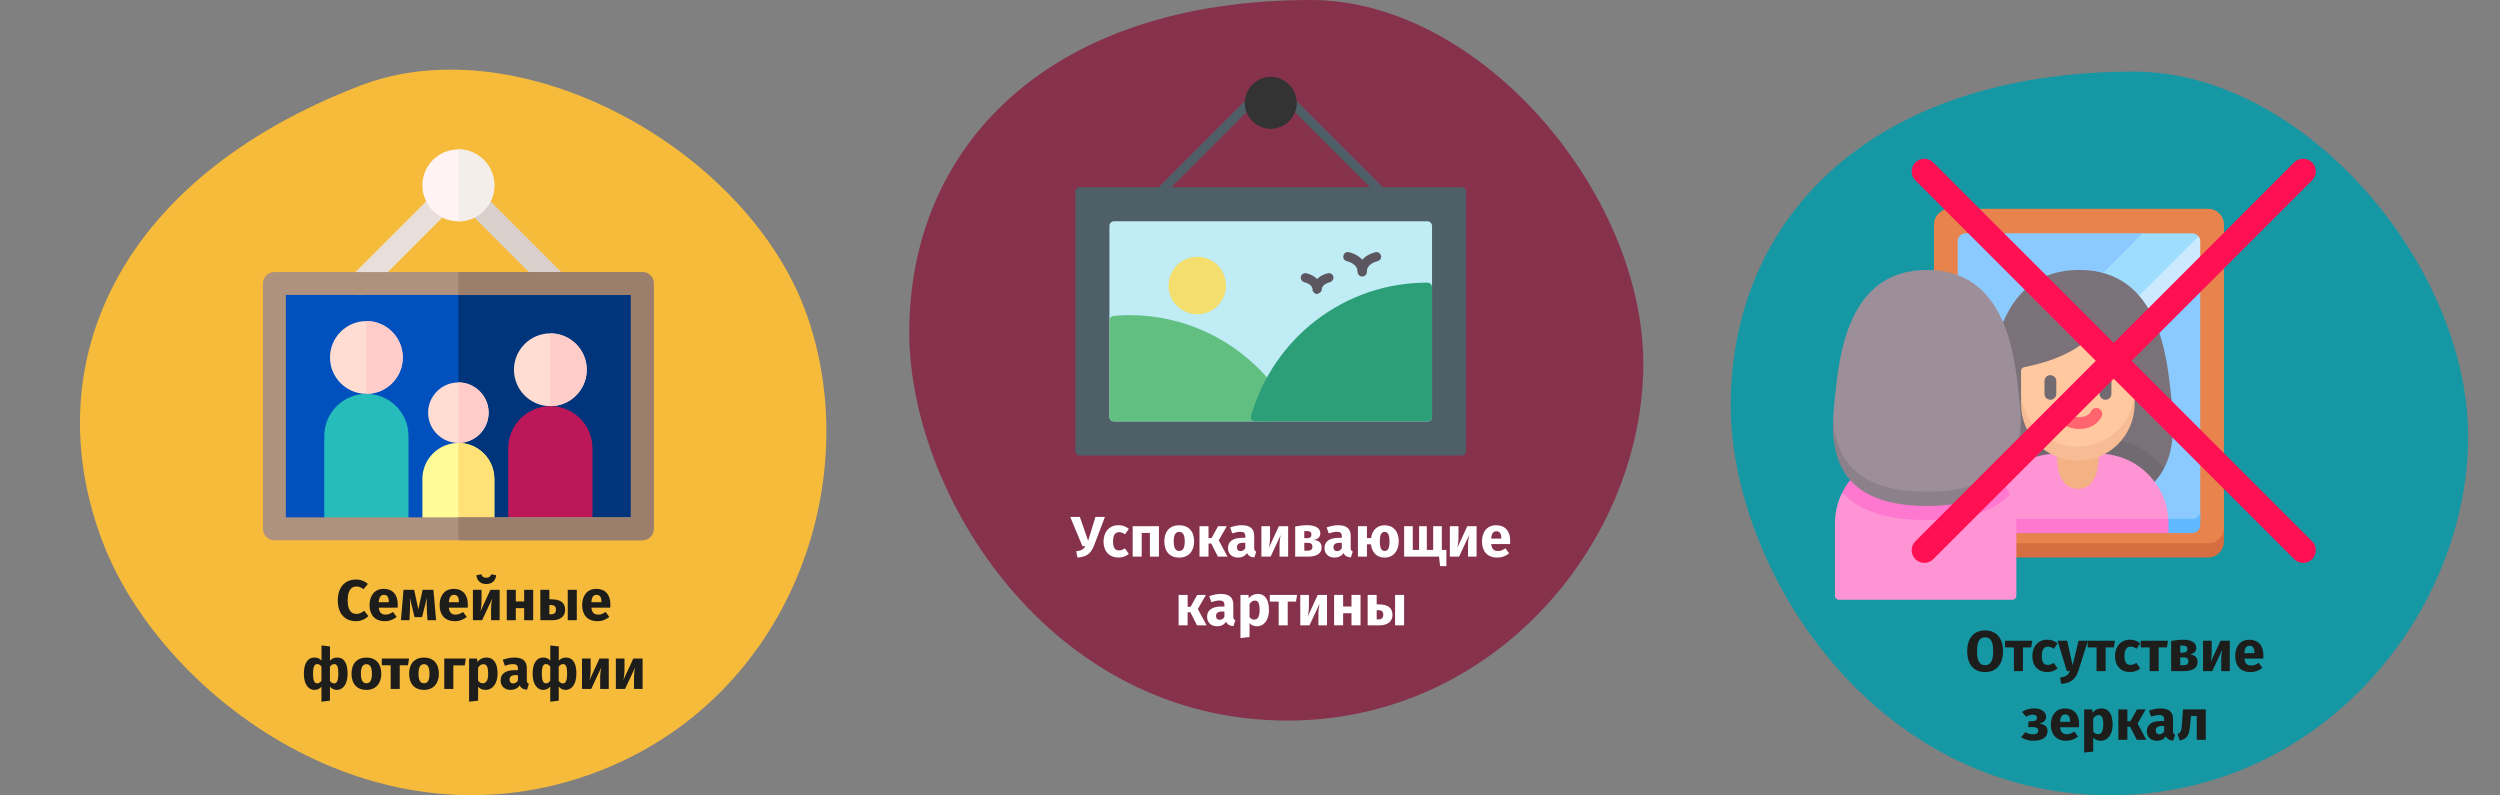 <?xml version="1.0" encoding="UTF-8"?>
<svg xmlns="http://www.w3.org/2000/svg" id="Ebene_1" version="1.1" viewBox="0 0 786 250">
  <rect x="0" y="0" width="786" height="250" fill="#808080" stroke="none"/>
  <defs>
    <style>
      .st0 {
        fill: #f4b184;
      }

      .st1 {
        fill: #dad0cb;
      }

      .st2 {
        fill: #f4de6e;
      }

      .st2, .st3, .st4, .st5, .st6, .st7, .st8 {
        fill-rule: evenodd;
      }

      .st9 {
        fill: #f7bc94;
      }

      .st10 {
        fill: #ffccc9;
      }

      .st11 {
        fill: #ffddd2;
      }

      .st12 {
        fill: #726a71;
      }

      .st13 {
        fill: #9c8f9a;
      }

      .st14 {
        fill: #fff;
      }

      .st3 {
        fill: #60bf81;
      }

      .st15 {
        fill: #9fddff;
      }

      .st16 {
        fill: #0051bd;
      }

      .st17 {
        fill: #1598a4;
      }

      .st4 {
        fill: #bfecf5;
      }

      .st5 {
        fill: #4f5f68;
      }

      .st18 {
        fill: #ff94d4;
      }

      .st19 {
        fill: #d66e41;
      }

      .st20 {
        fill: #8bcaff;
      }

      .st21 {
        fill: #ff646f;
      }

      .st22 {
        fill: #ff78cf;
      }

      .st23 {
        fill: #ffc89f;
      }

      .st24 {
        fill: #ffe277;
      }

      .st25 {
        fill: #7b7179;
      }

      .st26 {
        fill: #fffb99;
      }

      .st27 {
        fill: #9b7e6b;
      }

      .st28 {
        fill: #f3eee9;
      }

      .st29 {
        fill: #60b8ff;
      }

      .st30 {
        fill: #1d1d1b;
      }

      .st31 {
        fill: #e9dfda;
      }

      .st32 {
        fill: #00347b;
      }

      .st6 {
        fill: #5c5660;
      }

      .st33 {
        fill: #cceaff;
      }

      .st34 {
        fill: #f7bb3c;
      }

      .st7 {
        fill: #333;
      }

      .st35 {
        fill: #bc1758;
      }

      .st36 {
        fill: #ff1053;
      }

      .st37 {
        fill: #fff3f3;
      }

      .st38 {
        fill: #8c808a;
      }

      .st8 {
        fill: #2c9e78;
      }

      .st39 {
        fill: #af927d;
      }

      .st40 {
        fill: #87324c;
      }

      .st41 {
        fill: #25bcbb;
      }

      .st42 {
        fill: #e8834d;
      }
    </style>
  </defs>
  <g id="Ebene_11" data-name="Ebene_1">
    <g id="Group">
      <path id="Oval-Copy-10" class="st34" d="M188.11,242.52c60.34-23.22,83.87-90.82,65.73-143.06C235.69,47.21,163.95,7.5,113.36,26.89,35.81,56.64,11.24,115.73,32.39,170.68c18.35,47.79,85.42,98.8,155.71,71.84h0Z"></path>
    </g>
    <g id="Group1">
      <path id="Oval-Copy-4" class="st40" d="M404.78,226.55c64.2,0,110.16-54.4,111.85-109.32C518.32,62.3,466.03,0,412.16,0,329.62,0,285.87,46.07,285.87,104.47c0,50.81,44.07,122.08,118.92,122.08h0Z"></path>
    </g>
    <g id="Group2">
      <path id="Oval-Copy-4-2" class="st17" d="M663.58,250c64.51,0,110.55-54.59,112.38-109.75,1.82-55.16-50.95-117.73-104.97-117.73-82.86,0-126.85,46.27-126.85,104.97,0,50.94,44.34,122.52,119.44,122.52Z"></path>
    </g>
    <g>
      <g>
        <path class="st42" d="M694.25,173.04h-81.25c-2.74,0-4.96-2.22-4.96-4.96v-97.47c0-2.74,2.22-4.96,4.96-4.96h81.25c2.74,0,4.96,2.22,4.96,4.96v97.47c0,2.74-2.22,4.96-4.96,4.96h0Z"></path>
        <path class="st19" d="M694.25,170.81h-81.25c-2.74,0-4.96-2.22-4.96-4.96v4.46c0,2.74,2.22,4.96,4.96,4.96h81.25c2.74,0,4.96-2.22,4.96-4.96v-4.46c0,2.74-2.22,4.96-4.96,4.96Z"></path>
        <path class="st20" d="M689.28,165.36h-71.3c-1.37,0-2.48-1.11-2.48-2.48v-87.06c0-1.37,1.11-2.48,2.48-2.48h55.67l18.1,12.68v76.86c0,1.37-1.11,2.48-2.48,2.48h0Z"></path>
        <path class="st29" d="M689.28,163.13h-71.3c-1.37,0-2.48-1.11-2.48-2.48v4.46c0,1.37,1.11,2.48,2.48,2.48h71.3c1.37,0,2.48-1.11,2.48-2.48v-4.46c0,1.37-1.11,2.48-2.48,2.48Z"></path>
        <path class="st33" d="M615.5,162.28l76.25-76.25v-10.2c0-.58-.2-1.11-.53-1.54l-15.04,10.58-3.64,8.1-57.04,57.04v12.27Z"></path>
        <path class="st15" d="M615.5,150.01l75.72-75.72c-.45-.57-1.15-.94-1.94-.94h-15.63l-58.15,58.15v18.51h0Z"></path>
        <path class="st25" d="M653.69,159.07c12.09,0,19.37-3.09,23.67-7.61l.13-3.79,2.9-.44c3.72-7.08,2.94-15.94,2.24-22.43-1.33-12.3-3.69-39.93-28.94-39.93s-27.61,27.63-28.94,39.93c-1.37,12.66-3.05,34.28,28.94,34.28h0Z"></path>
        <path class="st12" d="M661.96,138.18h-17.39c-7.2,0-13.64,3.27-17.91,8.4,3.38,7.04,10.95,12.49,27.03,12.49s23.17-5.12,26.7-11.84c-4.26-5.51-10.93-9.05-18.43-9.05Z"></path>
        <path class="st18" d="M679.55,165.36h-52.57l-2.18-2.23c.77-11.45,10.3-20.5,21.94-20.5h13.05c11.64,0,21.17,9.05,21.94,20.5l-2.18,2.23h0Z"></path>
        <path class="st22" d="M624.8,163.13c-.03.49-.05.99-.05,1.49v2.97h57.03v-2.97c0-.5-.02-1-.05-1.49h-56.92Z"></path>
        <path class="st0" d="M659.79,142.63s.84,11.05-6.52,11.05-6.52-11.05-6.52-11.05h13.05Z"></path>
        <path class="st18" d="M632.7,188.55h-54.55c-.68,0-1.24-.55-1.24-1.24v-22.68c0-3.52.83-6.86,2.3-9.81l2.87-.23-.36-3.68c4.03-5.04,10.23-8.26,17.18-8.26h13.05c7.2,0,13.59,3.46,17.6,8.8l-.47,3.14,2.85.85c1.29,2.8,2.01,5.91,2.01,9.2v22.68c0,.68-.55,1.24-1.24,1.24h0Z"></path>
        <path class="st22" d="M611.95,142.63h-13.05c-8.62,0-16.08,4.96-19.68,12.18,4.49,5.12,12.53,8.71,26.63,8.71s21.49-3.31,26.08-8.1c-3.48-7.55-11.12-12.79-19.98-12.79h0Z"></path>
        <path class="st13" d="M605.85,156.84c26.92,0,29.99-13.07,29.48-25.47-.1-2.34-.32-4.57-.54-6.57-1.33-12.3-3.69-39.93-28.94-39.93s-27.61,27.63-28.94,39.93c-.22,2.01-.44,4.24-.54,6.57-.52,12.4,2.55,25.47,29.48,25.47Z"></path>
        <path class="st38" d="M605.85,154.61c-23.76,0-28.94-11.92-29.48-23.24-.52,12.4,2.55,27.7,29.48,27.7s29.99-15.3,29.48-27.7c-.53,11.32-5.72,23.24-29.48,23.24Z"></path>
        <path class="st23" d="M657.89,105.04c-5.9,7.07-17.9,9.73-21.46,10.38-.59.11-1.01.62-1.01,1.22v5.92s-1.48,20.08,17.85,20.08,17.85-20.08,17.85-20.08v-6.12c0-.5-.3-.95-.77-1.14-5.29-2.2-8.86-7.39-10.43-10.09-.43-.75-1.47-.83-2.02-.17h0Z"></path>
        <path class="st9" d="M653.27,140.41c-9.86,0-17.85-7.99-17.85-17.85v4.46c0,9.86,7.99,17.85,17.85,17.85s17.85-7.99,17.85-17.85v-4.46c0,9.86-7.99,17.85-17.85,17.85Z"></path>
      </g>
      <g>
        <path class="st12" d="M644.64,117.95c-1.03,0-1.86.83-1.86,1.86v4.01c0,1.03.83,1.86,1.86,1.86s1.86-.83,1.86-1.86v-4.01c0-1.03-.83-1.86-1.86-1.86Z"></path>
        <path class="st12" d="M661.97,117.95c-1.03,0-1.86.83-1.86,1.86v4.01c0,1.03.83,1.86,1.86,1.86s1.86-.83,1.86-1.86v-4.01c0-1.03-.83-1.86-1.86-1.86Z"></path>
        <path class="st21" d="M659.08,128.27c-.78,0-1.45.48-1.72,1.16-.08.18-.89,1.71-3.62,1.71s-3.54-1.54-3.62-1.71h0c-.28-.68-.94-1.16-1.72-1.16-1.03,0-1.86.83-1.86,1.86,0,.27.06.52.16.75h0c.07.16,1.7,3.98,7.04,3.98s6.98-3.82,7.04-3.98h0c.1-.23.16-.49.16-.75,0-1.03-.83-1.86-1.86-1.86h0Z"></path>
      </g>
    </g>
    <g id="Layer_x5F_1">
      <g id="_559864944">
        <path class="st5" d="M459.52,143.22h-120c-.79,0-1.44-.65-1.44-1.44V60.29c0-.79.65-1.44,1.44-1.44h120c.79,0,1.44.65,1.44,1.44v81.49c0,.79-.65,1.44-1.44,1.44Z"></path>
        <path class="st4" d="M448.79,132.49h-98.55c-.79,0-1.44-.58-1.44-1.44v-60.04c0-.79.65-1.44,1.44-1.44h98.55c.79,0,1.44.65,1.44,1.44v60.04c0,.86-.65,1.44-1.44,1.44Z"></path>
        <path class="st3" d="M350.24,132.49c-.79,0-1.44-.58-1.44-1.44v-30.31c0-.72.58-1.37,1.3-1.44,1.73-.14,3.38-.22,5.04-.22,17.2,0,33.47,7.7,44.56,21.16.5.65.43,1.51-.14,2.02-.22.14-.43.29-.58.29v9.93h-48.73,0Z"></path>
        <path class="st8" d="M448.79,132.49h-54.06c-.43,0-.86-.14-1.15-.5s-.36-.86-.22-1.3c3.38-11.81,10.58-22.46,20.37-29.95,10.15-7.77,22.24-11.88,35.06-11.88.36,0,.72.14,1.01.43s.43.65.43,1.01v40.74c0,.86-.65,1.44-1.44,1.44Z"></path>
        <path class="st5" d="M434.18,61.73c-.36,0-.79-.14-1.01-.43l-27.93-27.93c-.58-.58-.58-1.51,0-2.02.58-.58,1.44-.58,2.02,0l27.93,27.93c.58.5.58,1.44,0,2.02-.29.29-.65.43-1.01.43Z"></path>
        <path class="st5" d="M364.86,61.73c-.36,0-.72-.14-1.01-.43-.58-.58-.58-1.51,0-2.02l27.93-27.93c.58-.58,1.44-.58,2.02,0,.58.5.58,1.44,0,2.02l-27.93,27.93c-.29.29-.65.43-1.01.43Z"></path>
        <g>
          <path class="st6" d="M428.28,86.93c-.72,0-1.37-.5-1.44-1.3-.14-1.66.79-5.11,5.61-6.33.72-.22,1.51.29,1.73,1.08.22.72-.29,1.51-1.08,1.73-3.6.94-3.38,3.24-3.38,3.24.07.79-.5,1.51-1.3,1.58h-.14Z"></path>
          <path class="st6" d="M429.72,85.63l-2.88-.29v.07c0-.29,0-2.45-3.45-3.31-.79-.22-1.22-1.01-1.01-1.73.14-.79.94-1.3,1.73-1.08,4.82,1.22,5.76,4.68,5.61,6.33h0Z"></path>
          <path class="st6" d="M415.54,91.39c-1.08,1.37-2.02,1.37-2.88,0v-.43c0-.5-.36-1.66-2.59-2.23-.79-.22-1.22-1.01-1.08-1.8.22-.72,1.01-1.22,1.8-1.01,1.51.36,2.59,1.08,3.31,1.8.72-.72,1.8-1.44,3.31-1.8.79-.22,1.58.29,1.8,1.01.14.79-.29,1.58-1.08,1.8-2.23.58-2.52,1.73-2.59,2.23v.43h0Z"></path>
        </g>
        <path class="st2" d="M376.45,98.8c-5.04,0-9.07-4.03-9.07-9s4.03-9.07,9.07-9.07,9,4.1,9,9.07-4.03,9-9,9Z"></path>
        <path class="st7" d="M399.48,40.49c-4.46,0-8.13-3.67-8.13-8.13s3.67-8.21,8.13-8.21,8.21,3.67,8.21,8.21-3.67,8.13-8.21,8.13Z"></path>
      </g>
    </g>
    <g>
      <path class="st16" d="M198.35,166.25h-108.48c-1.99,0-3.6-1.61-3.6-3.6v-69.92c0-1.99,1.61-3.6,3.6-3.6h108.48c1.99,0,3.6,1.61,3.6,3.6v69.92c0,1.99-1.61,3.6-3.6,3.6Z"></path>
      <path class="st32" d="M198.35,89.13h-54.24v77.12h54.24c1.99,0,3.6-1.61,3.6-3.6v-69.92c0-1.99-1.61-3.6-3.6-3.6Z"></path>
      <g>
        <path class="st11" d="M115.19,123.83c-6.31,0-11.44-5.13-11.44-11.44s5.13-11.44,11.44-11.44,11.44,5.13,11.44,11.44-5.13,11.44-11.44,11.44Z"></path>
        <path class="st11" d="M144.11,139.26c-5.24,0-9.51-4.27-9.51-9.51s4.27-9.51,9.51-9.51,9.51,4.27,9.51,9.51-4.27,9.51-9.51,9.51Z"></path>
        <path class="st11" d="M173.03,127.69c-6.31,0-11.44-5.13-11.44-11.44s5.13-11.44,11.44-11.44,11.44,5.13,11.44,11.44-5.13,11.44-11.44,11.44Z"></path>
      </g>
      <path class="st26" d="M151.82,166.25h-15.42c-1.99,0-3.6-1.61-3.6-3.6v-12.08c0-6.24,5.07-11.31,11.31-11.31s11.31,5.08,11.31,11.31v12.08c0,1.99-1.61,3.6-3.6,3.6h0Z"></path>
      <path class="st35" d="M182.67,166.25h-19.28c-1.99,0-3.6-1.61-3.6-3.6v-21.72c0-7.3,5.94-13.24,13.24-13.24s13.24,5.94,13.24,13.24v21.72c0,1.99-1.61,3.6-3.6,3.6h0Z"></path>
      <path class="st31" d="M113.26,92.73c-.92,0-1.84-.35-2.55-1.06-1.4-1.41-1.4-3.68,0-5.09l25.4-25.4c1.4-1.41,3.68-1.41,5.09,0,1.41,1.4,1.41,3.69,0,5.09l-25.4,25.4c-.7.7-1.62,1.06-2.54,1.06h0Z"></path>
      <path class="st1" d="M174.96,92.73c-.92,0-1.84-.35-2.54-1.06l-25.4-25.4c-1.41-1.4-1.41-3.69,0-5.09,1.4-1.41,3.68-1.41,5.09,0l25.4,25.4c1.4,1.4,1.4,3.68,0,5.09-.7.7-1.62,1.06-2.55,1.06h0Z"></path>
      <path class="st37" d="M144.11,69.59c-6.24,0-11.31-5.07-11.31-11.31s5.07-11.31,11.31-11.31,11.31,5.08,11.31,11.31-5.07,11.31-11.31,11.31Z"></path>
      <path class="st10" d="M144.11,120.23v19.02c5.24,0,9.51-4.27,9.51-9.51s-4.27-9.51-9.51-9.51Z"></path>
      <path class="st28" d="M144.11,46.97v22.63c6.24,0,11.31-5.08,11.31-11.31s-5.07-11.31-11.31-11.31Z"></path>
      <path class="st24" d="M151.82,166.25c1.99,0,3.6-1.61,3.6-3.6v-12.08c0-6.24-5.07-11.31-11.31-11.31v26.99h7.71,0Z"></path>
      <path class="st10" d="M184.47,116.25c0-6.31-5.13-11.44-11.44-11.44v22.88c6.31,0,11.44-5.13,11.44-11.44h0Z"></path>
      <path class="st10" d="M126.63,112.39c0-6.31-5.13-11.44-11.44-11.44v22.88c6.31,0,11.44-5.13,11.44-11.44h0Z"></path>
      <path class="st41" d="M124.83,166.25h-19.28c-1.99,0-3.6-1.61-3.6-3.6v-25.58c0-7.3,5.94-13.24,13.24-13.24s13.24,5.94,13.24,13.24v25.58c0,1.99-1.61,3.6-3.6,3.6h0Z"></path>
      <path class="st39" d="M201.95,169.85h-115.68c-1.99,0-3.6-1.61-3.6-3.6v-77.12c0-1.99,1.61-3.6,3.6-3.6h115.68c1.99,0,3.6,1.61,3.6,3.6v77.12c0,1.99-1.61,3.6-3.6,3.6ZM89.87,162.65h108.48v-69.92h-108.48s0,69.92,0,69.92Z"></path>
      <path class="st27" d="M201.95,85.53h-57.84v7.2h54.24v69.92h-54.24v7.2h57.84c1.99,0,3.6-1.61,3.6-3.6v-77.12c0-1.99-1.61-3.6-3.6-3.6h0Z"></path>
    </g>
  </g>
  <g id="ZF">
    <g>
      <path class="st36" d="M602.19,170.18l119.11-119.11c1.55-1.55,4.07-1.55,5.63,0h0c1.55,1.55,1.55,4.07,0,5.63l-119.11,119.11c-1.55,1.55-4.07,1.55-5.63,0h0c-1.55-1.55-1.55-4.07,0-5.63Z"></path>
      <path class="st36" d="M607.82,51.08l119.11,119.11c1.55,1.55,1.55,4.07,0,5.63h0c-1.55,1.55-4.07,1.55-5.63,0l-119.11-119.11c-1.55-1.55-1.55-4.07,0-5.63h0c1.55-1.55,4.07-1.55,5.63,0Z"></path>
    </g>
  </g>
  <g>
    <path class="st30" d="M115.68,183.58l-1.4,1.67c-.7-.54-1.4-.86-2.25-.86-1.6,0-2.72,1.28-2.72,4.34s1.1,4.29,2.75,4.29c.99,0,1.71-.45,2.45-1.01l1.31,1.69c-.83.83-2.18,1.6-3.91,1.6-3.42,0-5.71-2.3-5.71-6.57s2.43-6.52,5.67-6.52c1.62,0,2.75.49,3.8,1.37Z"></path>
    <path class="st30" d="M125,191.06h-5.92c.2,1.71,1.01,2.18,2.18,2.18.77,0,1.46-.27,2.29-.85l1.17,1.58c-.95.76-2.18,1.33-3.73,1.33-3.19,0-4.81-2.05-4.81-5.04s1.57-5.13,4.47-5.13c2.74,0,4.41,1.8,4.41,4.9,0,.31-.02.74-.05,1.03ZM122.26,189.22c-.02-1.3-.41-2.2-1.55-2.2-.95,0-1.51.61-1.64,2.32h3.19v-.13Z"></path>
    <path class="st30" d="M137.11,195h-2.7l-.22-3.42c-.07-1.22-.04-2.25.05-3.66l-1.55,6.1h-2.36l-1.49-6.09c.11,1.28.11,2.41.05,3.64l-.16,3.42h-2.68l.81-9.56h3.35l1.31,6.16,1.35-6.16h3.4l.83,9.56Z"></path>
    <path class="st30" d="M147.03,191.06h-5.92c.2,1.71,1.01,2.18,2.18,2.18.77,0,1.46-.27,2.29-.85l1.17,1.58c-.95.76-2.18,1.33-3.73,1.33-3.19,0-4.81-2.05-4.81-5.04s1.57-5.13,4.47-5.13c2.74,0,4.41,1.8,4.41,4.9,0,.31-.02.74-.05,1.03ZM144.3,189.22c-.02-1.3-.41-2.2-1.55-2.2-.95,0-1.51.61-1.64,2.32h3.19v-.13Z"></path>
    <path class="st30" d="M157.09,195h-2.7v-3.4c0-1.48.2-2.72.38-3.42l-3.19,6.82h-2.9v-9.56h2.72v3.46c0,1.37-.2,2.68-.38,3.38l3.15-6.84h2.92v9.56ZM149.78,180.85l1.57-.29c.22.77.7,1.08,1.53,1.08s1.31-.31,1.55-1.08l1.57.29c-.14,1.62-1.22,2.77-3.11,2.77s-2.95-1.15-3.1-2.77Z"></path>
    <path class="st30" d="M164.8,191.2h-2.63v3.8h-2.84v-9.56h2.84v3.66h2.63v-3.66h2.84v9.56h-2.84v-3.8Z"></path>
    <path class="st30" d="M177.69,191.72c0,2.2-1.73,3.28-4.05,3.28h-3.76v-9.56h2.84v2.97h.5c3.15,0,4.46,1.17,4.46,3.31ZM174.79,191.67c0-.94-.41-1.44-1.62-1.44h-.45v2.9h.61c.94,0,1.46-.47,1.46-1.46ZM181.34,185.44v9.56h-2.84v-9.56h2.84Z"></path>
    <path class="st30" d="M191.85,191.06h-5.92c.2,1.71,1.01,2.18,2.18,2.18.77,0,1.46-.27,2.29-.85l1.17,1.58c-.95.76-2.18,1.33-3.73,1.33-3.19,0-4.81-2.05-4.81-5.04s1.57-5.13,4.47-5.13c2.74,0,4.41,1.8,4.41,4.9,0,.31-.02.74-.05,1.03ZM189.11,189.22c-.02-1.3-.41-2.2-1.55-2.2-.95,0-1.51.61-1.64,2.32h3.19v-.13Z"></path>
    <path class="st30" d="M109.28,211.83c0,3.12-1.33,5.08-3.39,5.08-.88,0-1.6-.36-2.16-1.04v4.43l-2.66.31v-4.74c-.56.68-1.31,1.04-2.21,1.04-2.02,0-3.33-1.96-3.33-5.08s1.1-5.1,3.37-5.1c.83,0,1.55.25,2.18.95v-4.75l2.66.31v4.47c.65-.72,1.4-.97,2.25-.97,2.32,0,3.29,1.93,3.29,5.1ZM101.07,214.02v-4.45c-.38-.49-.81-.79-1.35-.79-.85,0-1.3.79-1.3,3.04s.49,3.03,1.3,3.03c.54,0,.94-.27,1.35-.83ZM106.38,211.83c0-2.25-.41-3.04-1.28-3.04-.56,0-.97.31-1.37.81v4.45c.38.54.76.81,1.33.81.83,0,1.31-.83,1.31-3.03Z"></path>
    <path class="st30" d="M119.88,211.83c0,3.06-1.76,5.08-4.68,5.08s-4.68-1.87-4.68-5.09,1.76-5.08,4.68-5.08,4.68,1.87,4.68,5.1ZM113.47,211.81c0,2.12.58,3.01,1.73,3.01s1.73-.92,1.73-2.99-.58-3.01-1.73-3.01-1.73.92-1.73,2.99Z"></path>
    <path class="st30" d="M128.27,209.15h-2.59v7.45h-2.85v-7.45h-2.79v-2.11h8.57l-.34,2.11Z"></path>
    <path class="st30" d="M137.99,211.83c0,3.06-1.76,5.08-4.68,5.08s-4.68-1.87-4.68-5.09,1.76-5.08,4.68-5.08,4.68,1.87,4.68,5.1ZM131.58,211.81c0,2.12.58,3.01,1.73,3.01s1.73-.92,1.73-2.99-.58-3.01-1.73-3.01-1.73.92-1.73,2.99Z"></path>
    <path class="st30" d="M139.68,216.6v-9.56h6.77l-.34,2.16h-3.58v7.4h-2.84Z"></path>
    <path class="st30" d="M156.44,211.79c0,2.95-1.44,5.11-3.8,5.11-.94,0-1.73-.32-2.32-.99v4.38l-2.84.31v-13.56h2.5l.14,1.06c.79-.99,1.82-1.37,2.75-1.37,2.47,0,3.57,1.96,3.57,5.06ZM153.48,211.83c0-2.38-.58-3.01-1.51-3.01-.67,0-1.24.41-1.66,1.12v4.03c.4.58.86.85,1.46.85,1.06,0,1.71-.85,1.71-2.99Z"></path>
    <path class="st30" d="M166.28,215l-.59,1.85c-1.13-.09-1.87-.43-2.3-1.39-.68,1.06-1.75,1.44-2.88,1.44-1.91,0-3.12-1.24-3.12-2.99,0-2.09,1.58-3.22,4.48-3.22h.97v-.41c0-1.13-.45-1.48-1.62-1.48-.61,0-1.55.18-2.5.5l-.65-1.87c1.21-.45,2.52-.7,3.6-.7,2.77,0,3.96,1.17,3.96,3.38v3.71c0,.74.2,1.01.65,1.17ZM162.84,213.95v-1.69h-.7c-1.3,0-1.93.45-1.93,1.4,0,.76.41,1.21,1.12,1.21.67,0,1.17-.34,1.51-.92Z"></path>
    <path class="st30" d="M181.21,211.83c0,3.12-1.33,5.08-3.38,5.08-.88,0-1.6-.36-2.16-1.04v4.43l-2.67.31v-4.74c-.56.68-1.31,1.04-2.21,1.04-2.02,0-3.33-1.96-3.33-5.08s1.1-5.1,3.37-5.1c.83,0,1.55.25,2.18.95v-4.75l2.67.31v4.47c.65-.72,1.4-.97,2.25-.97,2.32,0,3.29,1.93,3.29,5.1ZM173,214.02v-4.45c-.38-.49-.81-.79-1.35-.79-.85,0-1.3.79-1.3,3.04s.49,3.03,1.3,3.03c.54,0,.94-.27,1.35-.83ZM178.31,211.83c0-2.25-.41-3.04-1.28-3.04-.56,0-.97.31-1.37.81v4.45c.38.54.76.81,1.33.81.83,0,1.31-.83,1.31-3.03Z"></path>
    <path class="st30" d="M191.39,216.6h-2.7v-3.4c0-1.48.2-2.72.38-3.42l-3.19,6.82h-2.9v-9.56h2.72v3.46c0,1.37-.2,2.68-.38,3.38l3.15-6.84h2.92v9.56Z"></path>
    <path class="st30" d="M202.03,216.6h-2.7v-3.4c0-1.48.2-2.72.38-3.42l-3.19,6.82h-2.9v-9.56h2.72v3.46c0,1.37-.2,2.68-.38,3.38l3.15-6.84h2.92v9.56Z"></path>
  </g>
  <g>
    <path class="st30" d="M629.75,204.75c0,4.09-2.11,6.55-5.64,6.55s-5.62-2.39-5.62-6.55,2.11-6.54,5.62-6.54,5.64,2.38,5.64,6.54ZM621.59,204.75c0,3.17.9,4.39,2.52,4.39s2.54-1.22,2.54-4.39-.86-4.38-2.54-4.38-2.52,1.22-2.52,4.38Z"></path>
    <path class="st30" d="M638.61,203.55h-2.59v7.45h-2.85v-7.45h-2.79v-2.11h8.57l-.34,2.11Z"></path>
    <path class="st30" d="M646.92,202.3l-1.22,1.69c-.61-.47-1.17-.68-1.82-.68-1.22,0-1.93.83-1.93,2.97s.76,2.77,1.89,2.77c.68,0,1.15-.22,1.84-.65l1.24,1.76c-.88.7-1.91,1.13-3.22,1.13-2.93,0-4.74-1.98-4.74-5s1.82-5.17,4.68-5.17c1.33,0,2.36.4,3.28,1.17Z"></path>
    <path class="st30" d="M653.4,211.02c-.76,2.41-2.38,3.82-5.38,3.98l-.31-2c1.87-.23,2.56-.77,3.08-2h-.97l-2.92-9.56h3.02l1.71,7.74,1.87-7.74h2.94l-3.04,9.58Z"></path>
    <path class="st30" d="M664.6,203.55h-2.59v7.45h-2.85v-7.45h-2.79v-2.11h8.57l-.34,2.11Z"></path>
    <path class="st30" d="M672.91,202.3l-1.22,1.69c-.61-.47-1.17-.68-1.82-.68-1.22,0-1.93.83-1.93,2.97s.76,2.77,1.89,2.77c.68,0,1.15-.22,1.84-.65l1.24,1.76c-.88.7-1.91,1.13-3.22,1.13-2.93,0-4.74-1.98-4.74-5s1.82-5.17,4.68-5.17c1.33,0,2.36.4,3.28,1.17Z"></path>
    <path class="st30" d="M681.27,203.55h-2.59v7.45h-2.84v-7.45h-2.79v-2.11h8.57l-.34,2.11Z"></path>
    <path class="st30" d="M690.93,208.1c0,2.03-1.76,2.9-4.27,2.9h-4.05v-9.47c1.37-.25,2.56-.4,3.78-.4,2.52,0,4.12.85,4.12,2.59,0,1.06-.68,1.78-2.02,2.02,1.67.2,2.43,1.03,2.43,2.36ZM685.46,202.99v2.2h1.01c.76,0,1.24-.34,1.24-1.13,0-.74-.47-1.1-1.37-1.1-.31,0-.56,0-.88.04ZM688.01,207.85c0-.77-.41-1.17-1.42-1.17h-1.13v2.45h1.12c.88,0,1.44-.34,1.44-1.28Z"></path>
    <path class="st30" d="M701.05,211h-2.7v-3.4c0-1.48.2-2.72.38-3.42l-3.19,6.82h-2.9v-9.56h2.72v3.46c0,1.37-.2,2.68-.38,3.38l3.15-6.84h2.92v9.56Z"></path>
    <path class="st30" d="M711.56,207.06h-5.92c.2,1.71,1.01,2.18,2.18,2.18.77,0,1.46-.27,2.29-.85l1.17,1.58c-.95.76-2.18,1.33-3.73,1.33-3.19,0-4.81-2.05-4.81-5.04s1.57-5.13,4.46-5.13c2.74,0,4.41,1.8,4.41,4.9,0,.31-.02.74-.05,1.03ZM708.82,205.22c-.02-1.3-.41-2.2-1.55-2.2-.95,0-1.51.61-1.64,2.32h3.19v-.13Z"></path>
    <path class="st30" d="M643.29,225.38c0,1.08-.7,1.76-2.09,2.12,1.66.23,2.56.94,2.56,2.34,0,2.05-1.85,3.06-4.43,3.06-1.62,0-2.88-.41-3.89-1.15l1.33-1.58c.86.52,1.53.7,2.47.7s1.58-.34,1.58-1.19c0-.77-.61-1.08-1.66-1.08h-1.5l.16-1.84h1.12c.92,0,1.48-.36,1.48-1.1,0-.68-.54-.97-1.28-.97-.85,0-1.46.23-2.11.65l-1.31-1.5c1.06-.74,2.25-1.12,3.82-1.12,2.07,0,3.75.97,3.75,2.65Z"></path>
    <path class="st30" d="M653.61,228.66h-5.92c.2,1.71,1.01,2.18,2.18,2.18.77,0,1.46-.27,2.29-.85l1.17,1.58c-.96.76-2.18,1.33-3.73,1.33-3.19,0-4.81-2.05-4.81-5.04s1.57-5.13,4.47-5.13c2.74,0,4.41,1.8,4.41,4.9,0,.31-.02.74-.05,1.03ZM650.87,226.82c-.02-1.3-.41-2.2-1.55-2.2-.96,0-1.51.61-1.64,2.32h3.19v-.13Z"></path>
    <path class="st30" d="M664.23,227.79c0,2.95-1.44,5.11-3.8,5.11-.94,0-1.73-.32-2.32-.99v4.38l-2.85.31v-13.56h2.5l.14,1.06c.79-.99,1.82-1.37,2.75-1.37,2.47,0,3.56,1.96,3.56,5.06ZM661.28,227.83c0-2.38-.58-3.01-1.51-3.01-.67,0-1.24.41-1.66,1.12v4.03c.4.58.86.85,1.46.85,1.06,0,1.71-.85,1.71-2.99Z"></path>
    <path class="st30" d="M672.06,227.47l2.75,5.13h-3.01l-2.09-4.11h-.86v4.11h-2.84v-9.56h2.84v3.73h.94l2.07-3.73h2.74l-2.54,4.43Z"></path>
    <path class="st30" d="M683.85,231l-.59,1.85c-1.13-.09-1.87-.43-2.3-1.39-.68,1.06-1.75,1.44-2.88,1.44-1.91,0-3.12-1.24-3.12-2.99,0-2.09,1.58-3.22,4.48-3.22h.97v-.41c0-1.13-.45-1.48-1.62-1.48-.61,0-1.55.18-2.5.5l-.65-1.87c1.21-.45,2.52-.7,3.6-.7,2.77,0,3.96,1.17,3.96,3.38v3.71c0,.74.2,1.01.65,1.17ZM680.41,229.95v-1.69h-.7c-1.3,0-1.93.45-1.93,1.4,0,.76.41,1.21,1.12,1.21.67,0,1.17-.34,1.51-.92Z"></path>
    <path class="st30" d="M693.5,223.04v9.56h-2.84v-7.47h-1.82l-.18,2.04c-.34,3.78-.67,5.06-3.35,5.67l-.7-2.07c1.1-.5,1.22-.79,1.44-3.75l.29-3.98h7.17Z"></path>
  </g>
  <g>
    <path class="st14" d="M344.07,171.27c-1.1,2.93-2.5,3.78-5.31,4.03l-.4-1.98c1.57-.2,2.3-.58,2.88-1.62h-.94l-3.82-9.18h3.02l2.61,7.51,2.29-7.51h2.99l-3.33,8.75Z"></path>
    <path class="st14" d="M354.91,166.3l-1.22,1.69c-.61-.47-1.17-.68-1.82-.68-1.22,0-1.93.83-1.93,2.97s.76,2.77,1.89,2.77c.68,0,1.15-.22,1.84-.65l1.24,1.76c-.88.7-1.91,1.13-3.22,1.13-2.93,0-4.74-1.98-4.74-5s1.82-5.17,4.68-5.17c1.33,0,2.36.4,3.28,1.17Z"></path>
    <path class="st14" d="M361.53,167.55h-2.58v7.45h-2.84v-9.56h8.26v9.56h-2.84v-7.45Z"></path>
    <path class="st14" d="M375.43,170.23c0,3.06-1.76,5.08-4.68,5.08s-4.68-1.87-4.68-5.09,1.76-5.08,4.68-5.08,4.68,1.87,4.68,5.1ZM369.02,170.21c0,2.12.58,3.01,1.73,3.01s1.73-.92,1.73-2.99-.58-3.01-1.73-3.01-1.73.92-1.73,2.99Z"></path>
    <path class="st14" d="M383.17,169.87l2.75,5.13h-3.01l-2.09-4.11h-.86v4.11h-2.84v-9.56h2.84v3.73h.94l2.07-3.73h2.74l-2.54,4.43Z"></path>
    <path class="st14" d="M394.96,173.4l-.59,1.85c-1.13-.09-1.87-.43-2.3-1.39-.68,1.06-1.75,1.44-2.88,1.44-1.91,0-3.11-1.24-3.11-2.99,0-2.09,1.58-3.22,4.48-3.22h.97v-.41c0-1.13-.45-1.48-1.62-1.48-.61,0-1.55.18-2.5.5l-.65-1.87c1.21-.45,2.52-.7,3.6-.7,2.77,0,3.96,1.17,3.96,3.39v3.71c0,.74.2,1.01.65,1.17ZM391.52,172.35v-1.69h-.7c-1.3,0-1.93.45-1.93,1.4,0,.76.41,1.21,1.12,1.21s1.17-.34,1.51-.92Z"></path>
    <path class="st14" d="M404.99,175h-2.7v-3.4c0-1.48.2-2.72.38-3.42l-3.19,6.82h-2.9v-9.56h2.72v3.46c0,1.37-.2,2.68-.38,3.38l3.15-6.84h2.92v9.56Z"></path>
    <path class="st14" d="M415.53,172.1c0,2.03-1.76,2.9-4.27,2.9h-4.05v-9.47c1.37-.25,2.56-.4,3.78-.4,2.52,0,4.12.85,4.12,2.59,0,1.06-.68,1.78-2.02,2.02,1.67.2,2.43,1.03,2.43,2.36ZM410.06,166.99v2.2h1.01c.76,0,1.24-.34,1.24-1.13,0-.74-.47-1.1-1.37-1.1-.31,0-.56,0-.88.04ZM412.62,171.85c0-.77-.41-1.17-1.42-1.17h-1.13v2.45h1.12c.88,0,1.44-.34,1.44-1.28Z"></path>
    <path class="st14" d="M425.31,173.4l-.59,1.85c-1.13-.09-1.87-.43-2.3-1.39-.68,1.06-1.75,1.44-2.88,1.44-1.91,0-3.12-1.24-3.12-2.99,0-2.09,1.58-3.22,4.48-3.22h.97v-.41c0-1.13-.45-1.48-1.62-1.48-.61,0-1.55.18-2.5.5l-.65-1.87c1.21-.45,2.52-.7,3.6-.7,2.77,0,3.96,1.17,3.96,3.39v3.71c0,.74.2,1.01.65,1.17ZM421.87,172.35v-1.69h-.7c-1.3,0-1.93.45-1.93,1.4,0,.76.41,1.21,1.12,1.21.67,0,1.17-.34,1.51-.92Z"></path>
    <path class="st14" d="M439.76,170.23c0,2.99-1.73,5.08-4.43,5.08-2.47,0-3.96-1.57-4.32-4.18h-1.24v3.87h-2.84v-9.56h2.84v3.73h1.28c.38-2.43,1.85-4.03,4.29-4.03,2.65,0,4.43,1.86,4.43,5.1ZM436.86,170.23c0-2.05-.49-3.01-1.53-3.01s-1.51.92-1.51,2.99.47,3.01,1.51,3.01c1.12,0,1.53-.99,1.53-2.99Z"></path>
    <path class="st14" d="M454.74,172.91v5.08h-1.98l-.32-2.99h-10.98v-9.56h2.72v7.47h1.98v-7.47h2.43v7.47h2v-7.47h2.72v7.47h1.44Z"></path>
    <path class="st14" d="M464.24,175h-2.7v-3.4c0-1.48.2-2.72.38-3.42l-3.19,6.82h-2.9v-9.56h2.72v3.46c0,1.37-.2,2.68-.38,3.38l3.15-6.84h2.92v9.56Z"></path>
    <path class="st14" d="M474.75,171.06h-5.92c.2,1.71,1.01,2.18,2.18,2.18.77,0,1.46-.27,2.29-.85l1.17,1.58c-.95.76-2.18,1.33-3.73,1.33-3.19,0-4.81-2.05-4.81-5.04s1.57-5.13,4.47-5.13c2.74,0,4.41,1.8,4.41,4.9,0,.31-.02.74-.05,1.03ZM472.02,169.22c-.02-1.3-.41-2.2-1.55-2.2-.95,0-1.51.61-1.64,2.32h3.19v-.13Z"></path>
    <path class="st14" d="M376.6,191.47l2.75,5.13h-3.01l-2.09-4.11h-.86v4.11h-2.84v-9.56h2.84v3.73h.94l2.07-3.73h2.74l-2.54,4.43Z"></path>
    <path class="st14" d="M388.39,195l-.59,1.85c-1.13-.09-1.87-.43-2.3-1.39-.68,1.06-1.75,1.44-2.88,1.44-1.91,0-3.11-1.24-3.11-2.99,0-2.09,1.58-3.22,4.48-3.22h.97v-.41c0-1.13-.45-1.48-1.62-1.48-.61,0-1.55.18-2.5.5l-.65-1.87c1.21-.45,2.52-.7,3.6-.7,2.77,0,3.96,1.17,3.96,3.38v3.71c0,.74.2,1.01.65,1.17ZM384.95,193.95v-1.69h-.7c-1.3,0-1.93.45-1.93,1.4,0,.76.41,1.21,1.12,1.21s1.17-.34,1.51-.92Z"></path>
    <path class="st14" d="M398.97,191.79c0,2.95-1.44,5.11-3.8,5.11-.94,0-1.73-.32-2.32-.99v4.38l-2.85.31v-13.56h2.5l.14,1.06c.79-.99,1.82-1.37,2.75-1.37,2.47,0,3.56,1.96,3.56,5.06ZM396.02,191.83c0-2.38-.58-3.01-1.51-3.01-.67,0-1.24.41-1.66,1.12v4.03c.4.58.86.85,1.46.85,1.06,0,1.71-.85,1.71-2.99Z"></path>
    <path class="st14" d="M407.45,189.15h-2.59v7.45h-2.84v-7.45h-2.79v-2.11h8.57l-.34,2.11Z"></path>
    <path class="st14" d="M417.21,196.6h-2.7v-3.4c0-1.48.2-2.72.38-3.42l-3.19,6.82h-2.9v-9.56h2.72v3.46c0,1.37-.2,2.68-.38,3.38l3.15-6.84h2.92v9.56Z"></path>
    <path class="st14" d="M424.91,192.8h-2.63v3.8h-2.84v-9.56h2.84v3.65h2.63v-3.65h2.84v9.56h-2.84v-3.8Z"></path>
    <path class="st14" d="M437.8,193.32c0,2.2-1.73,3.28-4.05,3.28h-3.76v-9.56h2.84v2.97h.5c3.15,0,4.46,1.17,4.46,3.31ZM434.9,193.27c0-.94-.41-1.44-1.62-1.44h-.45v2.9h.61c.94,0,1.46-.47,1.46-1.46ZM441.45,187.04v9.56h-2.84v-9.56h2.84Z"></path>
  </g>
</svg>
